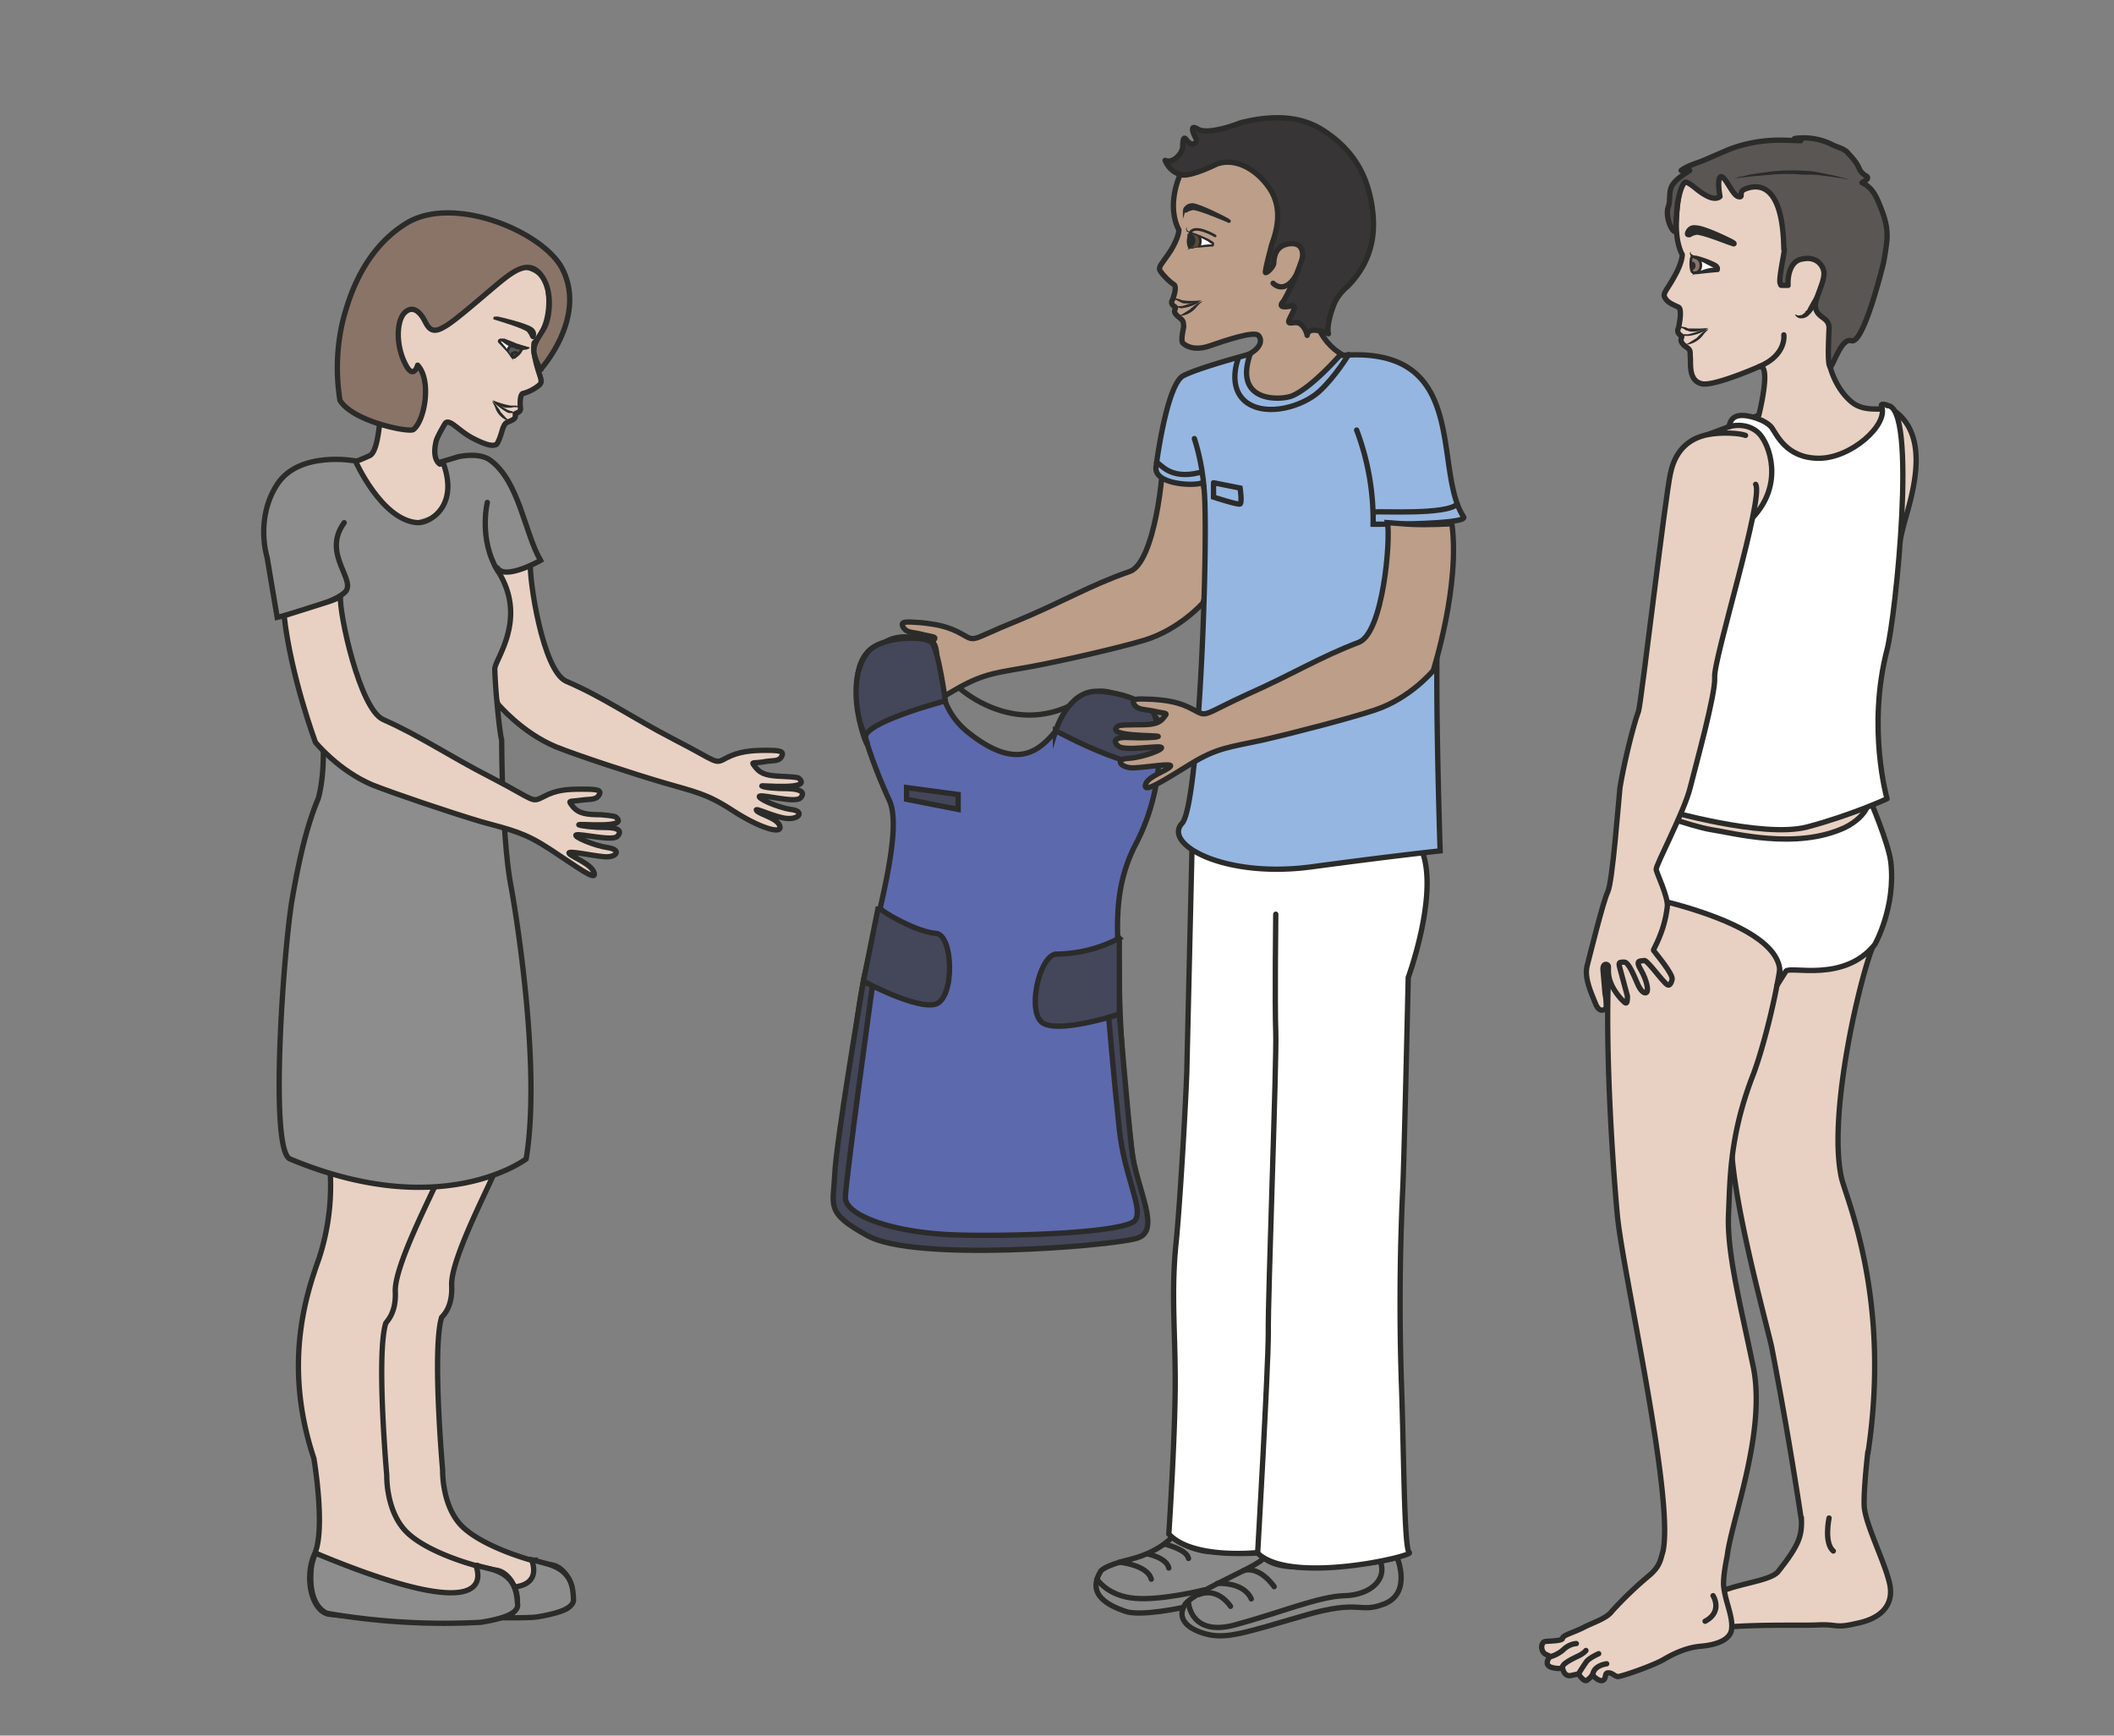 <svg xmlns="http://www.w3.org/2000/svg" viewBox="0 0 496.7 407.8"><rect x="0" y="0" width="496.7" height="407.8" fill="#808080" stroke="none"/><defs><clipPath id="a"><path d="M0 326.2h397.3V0H0v326.2z"/></clipPath><clipPath id="b"><path d="M0 326.2h397.3V0H0v326.2z"/></clipPath><clipPath id="c"><path d="M0 326.2h397.3V0H0v326.2z"/></clipPath></defs><g clip-path="url(#a)" transform="matrix(1.25 0 0 -1.25 0 407.8)"><path d="M237.4 261.7c-.8-.8-3.8-2.7-4.7-4-.8-1.3-4.3-8.7-4.9-12.9-.6-4.2-.7-9-.1-9.1.5-.1 2.5 1 2.5 1l12.6 9.8s5.3 3.8 6.1 5.1 4.8 6.7 4.6 7.5c-3.6-.2-6 6.4-6 6.4s-.5 2-1.3 4c-.8 2.2-1.8 3.7-1.8 3.7s2 4.8 2 5.8c-.2 1-1 2.8-2.6 2.3-1.5-.6-1.2 3.8-1.8 6.1-.7 2.4-6 10.5-8 10.7-2 .2-10.5-5-11.2-5h-1s-1.7-2.6-1.2-5 1-5.2.8-6a84 84 0 00-3.4-6c-.4-.6.6-1.6 1-2 .4-.4 2-1.3 2-1.9-.1-.6-1-3-.5-3.4s0-1.1.4-1.5c.4-.4 1.4-.9 1.5-1.7 0-.8-.9-3.7.4-4.2s1.8-.8 7.6.9c5.8 1.7 5.9 1 5.9 1s1.2-.8.7-1.9l.4.3z" fill="#bc9e89"/><path d="M228 280.6s-4 2-4.3 1.8c-.2-.1-.3-2.4-.1-2.5.1-.1 4 .2 4.1.2l.3.5" fill-rule="evenodd" fill="#fff"/><path d="M225.4 281.9s.5-1.5 0-1.8c-.5-.4-1.7-.6-1.7-.6s-.2 1.1-.2 2c0 .8 0 1 .3 1l1.6-.6" fill="#5b4a38"/><path d="M222.4 24.1s-8.1-1.8-11-.7c-2.8 1-7.3 3-4.5 7.5 0 0 .4 1 5.8 2.3 5.3 1.4 7.6 4.1 7.6 4.1s2.9-2.3 6.8-2.7c4-.3 8.7-.5 9.2-.2s1.1-2.7 7.7-2.7c6.5 0 13.7.4 18.6 1.8 0 0 2.8-6.6-2.3-8.7-5-2-4.3 1-15.4-2.3-11-3.2-14.4-4.4-18.2-3.4-3.7 1-5.5 3-4 5.5 1.6 2.6 15.9 8 14.7 9" stroke="#2b2b2a" stroke-miterlimit="10" fill="#8a8989"/><path d="M210.4 32.6s5.3-.5 6-3.2M215.9 34.1s3.4-.7 3.8-2.6M218.9 36s4.2-1 4.5-2.7M226.4 27.4s-7.9-2-13-1.6c-5.2.4-7.2 3.6-7.2 3.6M223.4 25c0-.2.5-6.4 8.7-4.2s15.9 5.4 20.6 5.5c4.7.1 8 2.9 6.8 6.3M228.8 28.6s4.9.4 6.4-2.9M231.3 24.3s-2.3 3.7-6 2.2M239.5 28s-2.7 4-5.8 3" stroke="#2b2b2a" stroke-linecap="round" stroke-miterlimit="10" fill="none"/><path d="M248.4 165.3a36.2 36.2 0 00-24.2 3.9l-.1-.5-1-43c0-2.4-1.1-23.3-2-32.7-1-9.4-.2-16.5-.2-26.6 0-10.2-1.2-28.5-1.2-28.5 4.4-4.8 16.6-3.5 16.6-3.5 6.1-6.2 29.6-.6 28.6 0s-1 19-1.5 32.4a460 460 0 00.3 36.6c.3 7.4 1 39.1 1 39.1s5.5 15 2.8 23.2c-2 6.1-2.8 5.8-2.8 5.8l-16.2-6.2z" fill="#fff"/><path d="M248.4 165.3a36.2 36.2 0 00-24.2 3.9l-.1-.5-1-43c0-2.4-1.1-23.3-2-32.7-1-9.4-.2-16.5-.2-26.6 0-10.2-1.2-28.5-1.2-28.5 4.4-4.8 16.6-3.5 16.6-3.5 6.1-6.2 29.6-.6 28.6 0s-1 19-1.5 32.4a460 460 0 00.3 36.6c.3 7.4 1 39.1 1 39.1s5.5 15 2.8 23.2c-2 6.1-2.8 5.8-2.8 5.8l-16.2-6.2z" stroke="#2b2b2a" stroke-miterlimit="10" fill="none"/><path d="M239.8 154.4s-.2-17 0-22.2c.2-5.3-1.5-49.7-1.4-56.4 0-6.7-2-41.4-2-41.4" stroke="#2b2b2a" stroke-linecap="round" stroke-miterlimit="10" fill="none"/><path d="M234 259.3c3.5 1.5 3.1 3.3 2.6 3.8-.6 1.1-6.4-.9-9.3-1.9-3-1-4.5.1-5 .6-.4.5.2 3 .2 3-.1 1.1 0 1.1-1 1.9-1.5 1.2-.1 1.5-.7 1.9-1 .6-.4 1.3-.4 1.3s1 2.5.2 2.9c-.7.4-2 1.7-2.5 2.5s.3 1.3 2 3.9c1.5 2.5 1.5 3.8 1.5 3.8-2.4 4.6.1 10.1.1 10.1" stroke="#2b2b2a" stroke-miterlimit="10" fill="none"/><path d="M243 272.5s.3 0 .5.2l.2.1.1.2.1.4.1.3.8 1.4.5.5v-.7l-.3-1.5-.2-.4c0-.2-.2-.3-.3-.4a2 2 0 00-.4-.4c-.1 0-.3-.1-.4 0a.8.8 0 00-.8.3" fill="#2b2b2a"/><path d="M222.6 286.8s.3 1 1.6 1c1.5-.2 6-2.5 6.5-2.8.6-.4.4-.3.3-.4 0 0-5.8 2.5-6.8 2.4-1-.2-1-.4-1.3-.5-.4 0-.3.2-.3.3" fill-rule="evenodd" fill="#2b2b2a"/><path d="M222.6 286.8s.3 1 1.6 1c1.5-.2 6-2.5 6.5-2.8.6-.4.4-.3.3-.4 0 0-5.8 2.5-6.8 2.4-1-.2-1-.4-1.3-.5-.4 0-.3.2-.3.3z" stroke="#2b2b2a" stroke-miterlimit="10" stroke-width=".5" fill="none"/><path d="M223.1 283.6c-.1-.3 0-.6.1-.7.2-.2.5-.2.8-.3a32 32 0 003.2-1.3l.8-.5.2-.2v-.4c0-.1-.1-.3-.3-.3h-.3l-2.3-.2c-.4 0-.7 0-1.1-.2h-.6l-.5-.3c.2.3.7.4 1 .5l1.2.3c.8.2 1.5.3 2.3.3h.2v.1h-.1l-.7.5a34.2 34.2 0 01-3 1.4l-.9.4c-.2.3-.2.7 0 .9" fill="#2b2b2a"/><path d="M223.8 282.5s-1-1.5-.1-3M225.4 281.9s.5-.9 0-2" stroke="#2b2b2a" stroke-miterlimit="10" stroke-width=".5" fill="none"/><path d="M223.8 281.8s.3 0 .4-.7c0-.7-.4-1-.5-.8v1.5z" stroke="#2b2b2a" stroke-miterlimit="10" fill="none"/><path d="M220.5 269.8l.1.2c.2.1.4.2.7.1l.4-.1.5-.2.9-.1a16.3 16.3 0 012.8.1l-.9-.3a6 6 0 00-2-.3c-.3 0-.7 0-1 .2l-.4.2-.4.2c-.2.1-.4.2-.5.1l-.2-.1M226 269.6l-.2-.2a6.8 6.8 0 01-1-1 4.4 4.4 0 00-2.6-1.5H221.3h.2l.6.2 1.6 1 .3.3c.2 0 .2.2.4.3l.7.5.6.3.2.1" fill="#2b2b2a"/><path d="M220.9 268.5l.2.2h1l.4.1.9.3 1.7.5c.4 0 .7.2.7.2l-.6-.5a8.1 8.1 0 00-3.1-1h-.3v.1h-.2c-.2.1-.3.2-.5.1h-.2" fill="#2b2b2a"/><path d="M253.6 259s-6.7 1.8-7.4 12.2" stroke="#2b2b2a" stroke-miterlimit="10" fill="none"/><path d="M245.7 263.2c.2 2 4 .3 4 .3-.3 1 .2 3.4 1 5.4.7 2 2.6 3.5 2.6 3.5 5.9 6 5 12.5 4.5 15.7-.7 3.7-2.3 9.5-9.5 13.9-4.8 2.9-10.5 2.3-15 1.2 0 0-6.2-2.5-8.2-1.2-2 1.2-.2-2-.2-2s0-1-1-.8c0 0-.5.2-1 .9-.5.6-.6-.6-.6-1.5 0-1-1.7-3.2-3.3-2.5 0 0 .7-2.1 3-2.7 1.7-.5 6.7 2 6.7 2 3.7 1.3 7.5-1.2 9.6-4.1 3.8-5 .6-10.8.6-11.6 0 0-1.3-4.8-1-4.7.4 0 1.3 1 1.5 1.6.1.6-.1 3.3 2.8 3.8 2.9.4 2.8-2 2.5-3a46 46 0 00-3.4-7.7c-1-1.1-.3-1.3 1.3-1 1.5.5.2-1.4-.3-2.6-.4-1.2 1.2 0 2.2-.8 1-.8 1.2-2.1 1.2-2.1" fill="#373536"/><path stroke-linejoin="round" d="M245.7 263.2c.2 2 4 .3 4 .3-.3 1 .2 3.4 1 5.4.7 2 2.6 3.5 2.6 3.5 5.9 6 5 12.5 4.5 15.7-.7 3.7-2.3 9.5-9.5 13.9-4.8 2.9-10.5 2.3-15 1.2 0 0-6.2-2.5-8.2-1.2-2 1.2-.2-2-.2-2s0-1-1-.8c0 0-.5.2-1 .9-.5.6-.6-.6-.6-1.5 0-1-1.7-3.2-3.3-2.5 0 0 .7-2.1 3-2.7 1.7-.5 6.7 2 6.7 2 3.7 1.3 7.5-1.2 9.6-4.1 3.8-5 .6-10.8.6-11.6 0 0-1.3-4.8-1-4.7.4 0 1.3 1 1.5 1.6.1.6-.1 3.3 2.8 3.8 2.9.4 2.8-2 2.5-3a46 46 0 00-3.4-7.7c-1-1.1-.3-1.3 1.3-1 1.5.5.2-1.4-.3-2.6-.4-1.2 1.2 0 2.2-.8 1-.8 1.2-2.1 1.2-2.1z" stroke="#2b2b2a" stroke-miterlimit="10" fill="none"/><path d="M230.5 240.5c1.3-11.7-4.4-27.6-4.4-27.6s-4.4-5-11-7c-4.6-1.4-15.5-3.9-21.5-5-6.1-1.1-8.5-1.2-13.5-4-5-2.9-9.1-5.4-8.7-3.8s4.2 2.6 4.7 3.4c.6.7-4.4 0-6.9 0s-3.6 1.7-.8 1.8 7 1.5 6.2 1.9c-.8.3-7-.6-8.1.4-1.2 1.1-.4 1.8 2.2 1.6s5-.2 5.3 0c.4.2-10.4.2-7.3 2.3h3c2.7-.1 4.3-.1 5.4 1s.8.9-1.4 1.4c-2.2.6-3.2.3-3.9 1.4-.7 1.2.4 1.1 3.3.9 2.9-.3 5.2-.7 7.8-2.2 2.6-1.5 1.5-1 10.2 2.5 8.7 3.6 13.7 6.7 21.2 9.3 4.7 1.5 6.6 19 6.2 22.3l4-.5c4-.3 8 0 8 0" fill="#bc9e89"/><path d="M230.5 240.5c1.3-11.7-4.4-27.6-4.4-27.6s-4.4-5-11-7c-4.6-1.4-15.5-3.9-21.5-5-6.1-1.1-8.5-1.2-13.5-4-5-2.9-9.1-5.4-8.7-3.8s4.2 2.6 4.7 3.4c.6.7-4.4 0-6.9 0s-3.6 1.7-.8 1.8 7 1.5 6.2 1.9c-.8.3-7-.6-8.1.4-1.2 1.1-.4 1.8 2.2 1.6s5-.2 5.3 0c.4.2-10.4.2-7.3 2.3h3c2.7-.1 4.3-.1 5.4 1s.8.9-1.4 1.4c-2.2.6-3.2.3-3.9 1.4-.7 1.2.4 1.1 3.3.9 2.9-.3 5.2-.7 7.8-2.2 2.6-1.5 1.5-1 10.2 2.5 8.7 3.6 13.7 6.7 21.2 9.3 4.7 1.5 6.6 19 6.2 22.3l4-.5c4-.3 8 0 8 0z" stroke="#2b2b2a" stroke-miterlimit="10" fill="none"/><path d="M255 245.4a48 48 0 003.1-17.7s18-.1 17 1.4c-5.9 9 1.5 32.5-23.3 30.3 0 0-5.3-6.1-9-7.6-2.1-.8-11-1.3-7.8 7.9 0 0-9.8-2.6-12.6-4.1-2.8-1.5-4.7-13.9-5.1-17.1-.5-3.3 7.1-3.7 8.7-3 1.5.8-.2-60-3.8-64-3.7-3.9 7.9-10.4 24.3-8.2s24.2 3 24.2 3-1.4 41.5 0 47.8" stroke="#2b2b2a" stroke-linecap="round" stroke-miterlimit="10" fill="#95b6e0"/><path d="M217.7 189.7s2.5 1.3-8 6c-10.8 4.8-10.3-21.3-28-6.9-7.5 6.3-4.3 16-6.6 16.8-6.7 2.3-9.1-.4-9.1-.4s-11.9-.6 1.2-29.5c2.5-5.5-2.3-21.8-4.6-32.4-2.3-10.2-4.7-37.9-5-43s12.8-9.8 39-8.1c26 1.6 17 6.7 16.8 12.3-.1 2.1-2.8 19-3 37.3-.1 8-1.7 16.4 3 25.6a39.2 39.2 0 014.3 22.3" fill="#5d69ad"/><path d="M217.7 189.7s2.5 1.3-8 6c-10.8 4.8-10.3-21.3-28-6.9-7.5 6.3-4.3 16-6.6 16.8-6.7 2.3-9.1-.4-9.1-.4s-11.9-.6 1.2-29.5c2.5-5.5-2.3-21.8-4.6-32.4-2.3-10.2-4.7-37.9-5-43s12.8-9.8 39-8.1c26 1.6 17 6.7 16.8 12.3-.1 2.1-2.8 19-3 37.3-.1 8-1.7 16.4 3 25.6a39.2 39.2 0 014.3 22.3zM180 197.2s11.5-11 24.7-1.5" stroke="#2b2b2a" stroke-miterlimit="10" fill="none"/><path d="M165.1 155.8c.7-1.1 7.5-4.8 10.8-5s3.6-12.1 0-13.3c-3.6-1.1-13.6 4.3-13.6 4.3l2.8 14z" fill="#444659"/><path d="M165.1 155.8c.7-1.1 7.5-4.8 10.8-5s3.6-12.1 0-13.3c-3.6-1.1-13.6 4.3-13.6 4.3l2.8 14z" stroke="#2b2b2a" stroke-miterlimit="10" fill="none"/><path d="M210.4 149.9a26 26 0 00-11.6-3c-3.3.4-6-11.1-2.7-13s14.3 1.7 14.3 1.7v14.3z" fill="#444659"/><path d="M210.4 149.9a26 26 0 00-11.6-3c-3.3.4-6-11.1-2.7-13s14.3 1.7 14.3 1.7v14.3z" stroke="#2b2b2a" stroke-miterlimit="10" fill="none"/><path d="M162.7 187.4c-1 2.9 15 7.1 15 7.1s-1.3 9.7-2.6 11-9.8 1.2-12.1-2c-5.4-7.1 1.6-21.4-.3-16" fill="#444659"/><path d="M162.7 187.4c-1 2.9 15 7.1 15 7.1s-1.3 9.7-2.6 11-9.8 1.2-12.1-2c-5.4-7.1 1.6-21.4-.3-16z" stroke="#2b2b2a" stroke-miterlimit="10" fill="none"/><path d="M198.4 188.8s2.3 7.6 7.8 7.5c3.5 0 10.3-1.8 11-5s1.4-1.7.7-7.1c-.7-5.5-19.5 4.7-19.5 4.7" fill="#444659"/><path d="M198.4 188.8s2.3 7.6 7.8 7.5c3.5 0 10.3-1.8 11-5s1.4-1.7.7-7.1c-.7-5.5-19.5 4.7-19.5 4.7z" stroke="#2b2b2a" stroke-miterlimit="10" fill="none"/><path d="M170.4 178.2V176l9.7-1.9v2.8l-9.7 1.3z" fill="#444659"/><path d="M170.4 178.2V176l9.7-1.9v2.8l-9.7 1.3z" stroke="#2b2b2a" stroke-miterlimit="10" fill="none"/><path d="M164 141s-5-36.3-5.1-39.8 9.3-6.8 21.2-7.1 31.7.5 33.3 2.8c1.5 2.3-2 8-3 17-1 9.2-2 21.1-2 21.1l2 .6s1.5-18.1 2.3-25.2c.8-7.7 6-15.8.7-17C208 92 171.9 89 163 94c-7.8 4.3-6.4 5.5-6.1 11.4.2 6 5.4 36.4 5.4 36.4l1.7-.9z" fill="#444659"/><path d="M164 141s-5-36.3-5.1-39.8 9.3-6.8 21.2-7.1 31.7.5 33.3 2.8c1.5 2.3-2 8-3 17-1 9.2-2 21.1-2 21.1l2 .6s1.5-18.1 2.3-25.2c.8-7.7 6-15.8.7-17C208 92 171.9 89 163 94c-7.8 4.3-6.4 5.5-6.1 11.4.2 6 5.4 36.4 5.4 36.4l1.7-.9z" stroke="#2b2b2a" stroke-miterlimit="10" fill="none"/><path d="M272.9 227.8c1.6-11.6-3.5-27.6-3.5-27.6s-4.3-5.2-10.9-7.4c-4.4-1.5-15.2-4.3-21.3-5.7-6-1.3-8.4-1.4-13.3-4.4-4.9-3-9-5.7-8.6-4 .3 1.6 4.2 2.7 4.7 3.5.5.7-4.4-.2-7-.3-2.4 0-3.6 1.7-.8 1.8 2.8.2 6.9 1.8 6 2.1s-6.8-.8-8 .2c-1.2 1-.5 1.8 2.2 1.6 2.6-.1 4.9 0 5.3.2.3.3-10.4-.1-7.5 2 0 0 .3.2 3 .2 2.8 0 4.4 0 5.4 1.2s.8.8-1.4 1.3-3.2.2-4 1.3c-.7 1.2.4 1.1 3.3 1 2.9-.2 5.2-.5 7.9-2 2.6-1.4 1.5-1 10 2.9 8.6 3.8 13.6 7 21 9.8 4.6 1.8 6 19.3 5.4 22.5l4-.3c4-.2 8.1.1 8.1.1" fill="#bc9e89"/><path d="M272.9 227.8c1.6-11.6-3.5-27.6-3.5-27.6s-4.3-5.2-10.9-7.4c-4.4-1.5-15.2-4.3-21.3-5.7-6-1.3-8.4-1.4-13.3-4.4-4.9-3-9-5.7-8.6-4 .3 1.6 4.2 2.7 4.7 3.5.5.7-4.4-.2-7-.3-2.4 0-3.6 1.7-.8 1.8 2.8.2 6.9 1.8 6 2.1s-6.8-.8-8 .2c-1.2 1-.5 1.8 2.2 1.6 2.6-.1 4.9 0 5.3.2.3.3-10.4-.1-7.5 2 0 0 .3.2 3 .2 2.8 0 4.4 0 5.4 1.2s.8.8-1.4 1.3-3.2.2-4 1.3c-.7 1.2.4 1.1 3.3 1 2.9-.2 5.2-.5 7.9-2 2.6-1.4 1.5-1 10 2.9 8.6 3.8 13.6 7 21 9.8 4.6 1.8 6 19.3 5.4 22.5l4-.3c4-.2 8.1.1 8.1.1z" stroke="#2b2b2a" stroke-miterlimit="10" fill="none"/><path d="M239.3 273s2-2.2 4.2 1.3" stroke="#2b2b2a" stroke-linecap="round" stroke-miterlimit="10" fill="none"/><path d="M228.4 281.9s-3.8 2.3-4.7.6" stroke="#2b2b2a" stroke-linecap="round" stroke-miterlimit="10" stroke-width=".5" fill="none"/><path d="M232.8 259s-2.3-5.5 1.5-8.4c3.9-2.8 10.6-.7 13.6 2s5.6 7 5.6 7M258.6 230c.5.2 13.4-.6 15.3 1.5M217.4 239.3c.7-.1 2.4-3.3 8-1.9M224.5 243.8s1.5-4.4 1.8-9.3" stroke="#2b2b2a" stroke-linecap="round" stroke-miterlimit="10" fill="none"/><path d="M228.1 235.2v-2.4s4.6-1.5 5-1.3c.4.3 0 3 0 3l-5 1" stroke="#2b2b2a" stroke-linecap="round" stroke-miterlimit="10" fill="#95b6e0"/></g><g clip-path="url(#b)" transform="matrix(1.25 0 0 -1.25 0 407.8)"><path stroke-linejoin="round" d="M73.2 107.8s16-2.5 19.9-1.2c.8.2-8.5-16.6-8.2-22 .2-4.2-1.7-5.7-1.9-6-1.8-6 .2-28.7.2-28.7S83 43 87 39.2c4-3.8 13.2-6.6 16.7-7.1 3.6-.6 5.3-7 2.7-8.3-2.6-1.3-11.9-1.5-11.9-1.5s-18.6 1.1-22 1.5c-3.3.3-5 6.8-2.8 11.5 2.1 4.8-.1 17.8-.1 17.8-6 18-1.3 31.5.9 37.7a44 44 0 012 17.1" stroke="#2b2b2a" stroke-linecap="round" stroke-miterlimit="10" fill="#e8d1c3"/><path d="M100 33c-.3 0 6.5-13-30.2 2.3 0 0-.7-1.6-.8-2.9-.1-1.3-.6-6.6 2.9-8.4 3.5-1.8 26.6-2.1 29-1.7 2.3.4 7 1.2 6.9 3.3s-.2 5.4-5 6.7c-4.7 1.3-2.8.7-2.8.7" fill="#8d8d8d"/><path d="M100 33c-.3 0 6.5-13-30.2 2.3 0 0-.7-1.6-.8-2.9-.1-1.3-.6-6.6 2.9-8.4 3.5-1.8 26.6-2.1 29-1.7 2.3.4 7 1.2 6.9 3.3s-.2 5.4-5 6.7c-4.7 1.3-2.8.7-2.8.7z" stroke="#2b2b2a" stroke-miterlimit="10" fill="none"/><path stroke-linejoin="round" d="M62.7 106.8s16-2.5 19.9-1.3c.8.3-8.5-16.5-8.3-22 .2-4.1-1.6-5.6-1.8-6-1.8-6 .2-28.6.2-28.6s-.2-6.8 3.8-10.7c4-3.9 13.3-6.6 16.8-7.1 3.6-.6 5.3-7 2.7-8.3A49 49 0 0084 21.3s-18.6 1-22 1.5c-3.3.3-5 6.8-2.8 11.5 2 4.8-.2 17.8-.2 17.8-6 18-1.2 31.5 1 37.7a44 44 0 012 17.1" stroke="#2b2b2a" stroke-linecap="round" stroke-miterlimit="10" fill="#e8d1c3"/><path d="M89.5 32c-.3 0 6.5-13-30.2 2.3 0 0-.7-1.6-.8-2.9-.1-1.3-.6-6.6 2.9-8.4a130 130 0 0129-1.7c2.3.4 7 1.2 6.9 3.3-.2 2-.2 5.4-5 6.7l-2.8.7" fill="#8d8d8d"/><path d="M89.5 32c-.3 0 6.5-13-30.2 2.3 0 0-.7-1.6-.8-2.9-.1-1.3-.6-6.6 2.9-8.4a130 130 0 0129-1.7c2.3.4 7 1.2 6.9 3.3-.2 2-.2 5.4-5 6.7l-2.8.7z" stroke="#2b2b2a" stroke-miterlimit="10" fill="none"/><path d="M85 239.6c5.2-1.9-2.3-14.9-6.5-15.7s-16.6 13.7-16.6 13.7 4.8 1.7 7.6 3c3.2 1.6 2 24.3 2 24.3s7.3 10.5 6.4 9.9c-.8-.6 17.1 2.2 21.2 1.2 4.1-1 4-5 4-5s.8-5.7-2.7-9.2c0 0-.3-1.1.4-3.9.7-2.7 1.3-3.3.6-4a8 8 0 00-3-1.6c-.8 0-.6-2.6-.6-2.6s.3-.8-.7-1.1c-.7-.2.5-.8-1.2-1.5-1-.4-1-.5-1.4-1.4 0 0-.7-2.6-1.2-3-.6-.3-1.5-.3-4.1 1-2.9 1.4-4.6 3.9-5.5 3 0 0-1.4-2.3-1.7-3.3-.9-3.6.7-4.4.7-4.4l2.2.6z" fill="#e8d1c3"/><path stroke-linejoin="round" d="M85 239.6c5.2-1.9-2.3-14.9-6.5-15.7s-16.6 13.7-16.6 13.7 4.8 1.7 7.6 3c3.2 1.6 2 24.3 2 24.3s7.3 10.5 6.4 9.9c-.8-.6 17.1 2.2 21.2 1.2 4.1-1 4-5 4-5s.8-5.7-2.7-9.2c0 0-.3-1.1.4-3.9.7-2.7 1.3-3.3.6-4a8 8 0 00-3-1.6c-.8 0-.6-2.6-.6-2.6s.3-.8-.7-1.1c-.7-.2.5-.8-1.2-1.5-1-.4-1-.5-1.4-1.4 0 0-.7-2.6-1.2-3-.6-.3-1.5-.3-4.1 1-2.9 1.4-4.6 3.9-5.5 3 0 0-1.4-2.3-1.7-3.3-.9-3.6.7-4.4.7-4.4l2.2.6z" stroke="#2b2b2a" stroke-linecap="round" stroke-miterlimit="10" fill="none"/><path d="M94.2 262.4s4-1.5 4.1-1.7c0-.3-1.6-1.8-1.8-1.8l-2.5 3 .2.5" fill-rule="evenodd" fill="#fff"/><path d="M96.8 261.6s-1.4-.8-1.3-1.3c.2-.5 1-1.5 1-1.5l1.3 1.3c.6.6.7.9.5 1l-1.5.5" fill="#595654"/><path d="M100.4 262.9s.5.9-.5 1.6c-1.2.8-5.8 1.9-6.4 2-.7 0-.5 0-.5-.1 0 0 5.8-1.7 6.3-2.4.6-.8.5-1 .7-1.2.2-.2.3 0 .4 0" fill-rule="evenodd" fill="#2b2b2a"/><path d="M100.4 262.9s.5.9-.5 1.6c-1.2.8-5.8 1.9-6.4 2-.7 0-.5 0-.5-.1 0 0 5.8-1.7 6.3-2.4.6-.8.5-1 .7-1.2.2-.2.3 0 .4 0z" stroke="#2b2b2a" stroke-miterlimit="10" stroke-width=".5" fill="none"/><path d="M98.5 261l-2.6.7a23 23 0 01-1.8.4l1.4-1.7.6-1c.2-.3.4-.7.3-1 0 .2 0 .3-.2.5l-.3.4-.6.8-1.5 1.6s-.3.2-.2.5c0 .2.1.2.2.3l.2.1h.8l1.3-.5 2.4-1.1" fill="#2b2b2a"/><path d="M98.2 261s-.3-1.6-2-2M96.7 261.7s-1-.3-1.3-1.4" stroke="#2b2b2a" stroke-miterlimit="10" stroke-width=".5" fill="none"/><path d="M97 259.7s0 .1-.4 0-.2-.4 0-.4l.4.4z" stroke="#2b2b2a" stroke-miterlimit="10" fill="none"/><path d="M97.5 249.6l-.2.1h-.8l-.5-.1h-1a5.4 5.4 0 00-2.4 1.4l.8-.3a15.7 15.7 0 012.6-.7h.8c.3 0 .5 0 .6-.2v-.2M92.5 250.8l.2-.1.4-.4.5-.7.3-.4.2-.4 1.1-1.2.5-.4h0l-.6.1a4 4 0 00-1.9 2 6.5 6.5 0 01-.6 1.3l-.1.2" fill="#2b2b2a"/><path d="M96.7 248.5l-.2.1h-.7-.2l-.4.2-.8.5-1.3 1-.5.7.7-.4 1.4-1 .7-.4.3-.1.2-.1h.1c.3 0 .5-.2.6-.3l.1-.2" fill="#2b2b2a"/><path d="M94 262.4s4.5-2.2 5.6-1.5" fill-rule="evenodd" fill="#2b2b2a"/><path d="M94 262.4l1-.2a15 15 0 002-.5l1-.3a593.4 593.4 0 001.6-.5l-.2-.2a2 2 0 00-.7-.2c-.6-.1-1.4 0-2 .3-.8.2-1.5.6-2 1l-.7.5" fill="#2b2b2a"/><path d="M101.7 256.9s8.8 9.8 3.9 19c-3.7 6.8-20.1 13.7-29 8.5-8.7-5.2-11.2-15-12.1-18.2a38.4 38.4 0 01-.6-15.2c2.4-4 13-6.1 13.8-5.5 2.1 1.6 3.5 9.2.8 12.1 0 0-.8-3-2.4.4-1.7 3.4-1.6 8 0 9.5s3-.1 3.8-1.7 1.6-2.2 3.6-1c2 1 9 7.3 11.2 9s5 3.6 7.1.6c2.2-3 1.5-8 .5-9.8-1-1.8-2.2-3-1.9-4.8.4-1.9 1.3-3 1.3-3" fill="#8a7468"/><path stroke-linejoin="round" d="M101.7 256.9s8.8 9.8 3.9 19c-3.7 6.8-20.1 13.7-29 8.5-8.7-5.2-11.2-15-12.1-18.2a38.4 38.4 0 01-.6-15.2c2.4-4 13-6.1 13.8-5.5 2.1 1.6 3.5 9.2.8 12.1 0 0-.8-3-2.4.4-1.7 3.4-1.6 8 0 9.5s3-.1 3.8-1.7 1.6-2.2 3.6-1c2 1 9 7.3 11.2 9s5 3.6 7.1.6c2.2-3 1.5-8 .5-9.8-1-1.8-2.2-3-1.9-4.8.4-1.9 1.3-3 1.3-3z" stroke="#2b2b2a" stroke-miterlimit="10" fill="none"/><path d="M88.4 221.2c-.7-11.3 5.2-27.3 5.2-27.3s4.4-5.3 10.8-8c4.2-1.7 14.6-5.1 20.4-6.8 5.8-1.7 8-2 12.9-5.2s9.3-4.6 8.9-3-3.8 2.2-4.4 3c-.5.7 3.4-1.3 5.7-1.5 2.4-.2 3.4 1.4.7 1.7-2.6.4-6.5 2.2-5.8 2.5s6.5-1.3 7.6-.4c1 1 .3 1.7-2.2 1.8-2.5 0-4.6.2-5 .5-.3.2 9.8-.9 6.9 1.5 0 0-.3.2-2.9.3-2.6.1-4 .3-5.1 1.6-1 1.3-.8.8 1.2 1.1 2 .4 3 0 3.6 1 .6 1.1-.4 1.2-3 1.2s-5-.2-7.3-1.4c-2.4-1.3-1.4-.9-9.8 3.4-8.3 4.3-13.2 7.9-20.4 11-4.4 2-7 19.3-6.7 22.4h-3.6c-3.9 0-7.7.6-7.7.6" fill="#e8d1c3"/><path d="M88.4 221.2c-.7-11.3 5.2-27.3 5.2-27.3s4.4-5.3 10.8-8c4.2-1.7 14.6-5.1 20.4-6.8 5.8-1.7 8-2 12.9-5.2s9.3-4.6 8.9-3-3.8 2.2-4.4 3c-.5.7 3.4-1.3 5.7-1.5 2.4-.2 3.4 1.4.7 1.7-2.6.4-6.5 2.2-5.8 2.5s6.5-1.3 7.6-.4c1 1 .3 1.7-2.2 1.8-2.5 0-4.6.2-5 .5-.3.2 9.8-.9 6.9 1.5 0 0-.3.2-2.9.3-2.6.1-4 .3-5.1 1.6-1 1.3-.8.8 1.2 1.1 2 .4 3 0 3.6 1 .6 1.1-.4 1.2-3 1.2s-5-.2-7.3-1.4c-2.4-1.3-1.4-.9-9.8 3.4-8.3 4.3-13.2 7.9-20.4 11-4.4 2-7 19.3-6.7 22.4h-3.6c-3.9 0-7.7.6-7.7.6z" stroke="#2b2b2a" stroke-miterlimit="10" fill="none"/><path d="M91.8 232.7s-2.4-7 1.8-13.8c5.7-9-.6-16.6-.6-18.4.1-4.2 1-12.7 1.3-13.3 0 0 0-18.7 1.8-27.8 1.4-7.9 5.5-34.8 2.8-51 0 0-15.7-12-44.4 0-4 1.8-1.1 40.7.5 49.3 1.5 8.6 3 14.1 4.8 18.4 0 0 2.5 7.5-.5 21.5l-3 14.1s-3.8 17-1.6 17.8a77 77 0 0018.3-2.8" stroke="#2b2b2a" stroke-miterlimit="10" fill="#8d8d8d"/><path d="M93.5 219.5c1.4-2.4 8.1 1.4 8.1 1.4-3 5.2-4 14.8-9.4 18.8-2.1 1.6-6 .7-6 .7l-3-.9c3.3-8.5-2.6-11.7-4.8-11.5-6.7.5-11.6 11.6-11.6 11.6s-10.5 2-14.7-4.4c-4.2-6.5-1.9-13.7-1.9-13.7l1.9-11.3s10 2.3 12.6 4.6c2.7 2.2-4.4 7.2 0 13.2" stroke="#2b2b2a" stroke-linecap="round" stroke-miterlimit="10" fill="#8d8d8d"/><path d="M91.6 231.8s-1.7-7 2-12.9" stroke="#2b2b2a" stroke-linecap="round" stroke-miterlimit="10" fill="none"/><path d="M53.4 210.5c1.3-11.5 5.9-23.8 5.9-23.8s4.3-5.3 10.7-8c4.3-1.7 14.7-5.2 20.4-6.9 5.8-1.6 8.1-2 13-5.2s8.7-6.1 8.3-4.5c-.4 1.7-4.1 3-4.7 3.7s4.2-.4 6.6-.6c2.3-.2 3.3 1.3.7 1.7-2.7.4-6.6 2.1-6 2.4.8.3 6.7-1.2 7.7-.3 1 1 .3 1.7-2.2 1.7-2.4 0-4.6.3-5 .5-.3.3 9.8-.8 6.9 1.5 0 0-.2.2-2.8.4-2.6 0-4.1.2-5.2 1.5-1 1.3-.8.9 1.3 1.2 2 .3 3 0 3.6 1 .6 1-.5 1.1-3.2 1.1s-4.8-.1-7.2-1.4c-2.4-1.2-1.4-.8-9.7 3.5-8.4 4.3-13.3 7.8-20.5 11-4.4 2-8.3 20.1-8 23.2 0 0-.3-.5-3-1.3l-7.6-2.4" fill="#e8d1c3"/><path stroke-linejoin="round" d="M53.4 210.5c1.3-11.5 5.9-23.8 5.9-23.8s4.3-5.3 10.7-8c4.3-1.7 14.7-5.2 20.4-6.9 5.8-1.6 8.1-2 13-5.2s8.7-6.1 8.3-4.5c-.4 1.7-4.1 3-4.7 3.7s4.2-.4 6.6-.6c2.3-.2 3.3 1.3.7 1.7-2.7.4-6.6 2.1-6 2.4.8.3 6.7-1.2 7.7-.3 1 1 .3 1.7-2.2 1.7-2.4 0-4.6.3-5 .5-.3.3 9.8-.8 6.9 1.5 0 0-.2.2-2.8.4-2.6 0-4.1.2-5.2 1.5-1 1.3-.8.9 1.3 1.2 2 .3 3 0 3.6 1 .6 1-.5 1.1-3.2 1.1s-4.8-.1-7.2-1.4c-2.4-1.2-1.4-.8-9.7 3.5-8.4 4.3-13.3 7.8-20.5 11-4.4 2-8.3 20.1-8 23.2 0 0-.3-.5-3-1.3l-7.6-2.4z" stroke="#2b2b2a" stroke-miterlimit="10" fill="none"/></g><g clip-path="url(#c)" transform="matrix(1.25 0 0 -1.25 0 407.8)"><path stroke-linejoin="round" d="M356.6 248.5c-2 1.8-5.7-.3-8.7 2.3s-3.9 6.5-3.9 6.5a50 50 0 013.7 16.8c.4 6.3-2 20.3-14.3 21.3-12.2 1-17.2-3-17.2-3s-2.5-9.3 0-14c0 0 .1-1.3-1.4-4-1.5-2.8-2.4-3.3-1.8-4.2.5-.9 1.7-1.3 2.5-1.7.8-.4 0-3.9 0-3.9s-.5-.8.4-1.4c.7-.4-.7-.7.8-2 1-.7 1-.7 1-1.9.2-1.1-.5-4.6 2.2-5.2 2.3-.5 10.7 3.2 10.7 3.2 2.5.8 0-9.1 0-9.1s-7.7-3-12-4.5c-4.2-1.5.2-18.9.2-18.9" stroke="#2b2b2a" stroke-linecap="round" stroke-miterlimit="10" fill="#e8d1c3"/><path d="M335.4 279.4c0-.8-1.1-5.6-.8-6.4.2-.4 0-.4.5-.4h1c-.1 1.8.4 4.4 2.4 4.9 1 .2 1.8.3 2.8-.2a3 3 0 001.5-2c.4-2-2-5.4-1.5-7.1.5-1.8 2.4-1.6 2.5-3.5 0-1-.4-7 .2-7.4.5-.2 2 5.5 4 4.9 2.3-.8 6 14.5 6 14.5.2.9.8 4.4.7 5.4 0 1.9-.6 3.7-1.3 5.4-.8 2-1.5 3.5-3.4 4.4.2.2 1 .5 1 .8.2.4-.4.5-.7.8-.7.5-.8 1.1-1.2 1.8-.5.8-1 1.4-1.6 2-.7 1-2 1.2-3 1.7a12 12 0 01-7.2 1.2c.2-.2.9-.3 1.2-.4l-3.8.1c-3.5 0-7-.6-10.3-2L320 296c-1.3-.5-3-1-4-1.8h1.6c-1-.7-2.2-1.4-3-2.4-1.1-1.3-.5-2.8-1-4.4-.7-1.8.7-5 1.4-4.7 0 0-.1.8.3 5.3 0 0 .7 4 1.6 4 .9-.2 2.4-1.8 3.6-2.4 2-1.2 2.8-.3 2.8-.3s-.6 3.3.1 3.7c.8.4 2.2-3.4 3.3-3.7 1.2-.3-.1.8 1.3 1.4.9.3 7.1 3.1 7.3-11.3" fill="#595654"/><path stroke-linejoin="round" d="M335.4 279.4c0-.8-1.1-5.6-.8-6.4.2-.4 0-.4.5-.4h1c-.1 1.8.4 4.4 2.4 4.9 1 .2 1.8.3 2.8-.2a3 3 0 001.5-2c.4-2-2-5.4-1.5-7.1.5-1.8 2.4-1.6 2.5-3.5 0-1-.4-7 .2-7.4.5-.2 2 5.5 4 4.9 2.3-.8 6 14.5 6 14.5.2.9.8 4.4.7 5.4 0 1.9-.6 3.7-1.3 5.4-.8 2-1.5 3.5-3.4 4.4.2.2 1 .5 1 .8.2.4-.4.5-.7.8-.7.5-.8 1.1-1.2 1.8-.5.8-1 1.4-1.6 2-.7 1-2 1.2-3 1.7a12 12 0 01-7.2 1.2c.2-.2.9-.3 1.2-.4l-3.8.1c-3.5 0-7-.6-10.3-2L320 296c-1.3-.5-3-1-4-1.8h1.6c-1-.7-2.2-1.4-3-2.4-1.1-1.3-.5-2.8-1-4.4-.7-1.8.7-5 1.4-4.7 0 0-.1.8.3 5.3 0 0 .7 4 1.6 4 .9-.2 2.4-1.8 3.6-2.4 2-1.2 2.8-.3 2.8-.3s-.6 3.3.1 3.7c.8.4 2.2-3.4 3.3-3.7 1.2-.3-.1.8 1.3 1.4.9.3 7.1 3.1 7.3-11.3z" stroke="#2b2b2a" stroke-linecap="round" stroke-miterlimit="10" fill="none"/><path d="M337.4 267.2s.5-.4 1-.2c.2 0 .3 0 .5.2l.4.3c0 .1 0 .2.2.3l.2.2.3.6 1.3 2.3.6 1.1v-1.3a7.3 7.3 0 00-1.5-3.3l-.5-.5a2 2 0 00-1.4-.5c-.5 0-.8.3-1 .5l-.1.3" fill="#2b2b2a"/><path d="M317.2 282.4s.3 1.2 1.5 1c1.6 0 6.2-2.3 6.8-2.6.7-.4.4-.4.3-.4s-6 2.4-7 2.2c-1-.2-1-.4-1.3-.5-.4 0-.3.2-.3.3" fill-rule="evenodd" fill="#2b2b2a"/><path d="M317.2 282.4s.3 1.2 1.5 1c1.6 0 6.2-2.3 6.8-2.6.7-.4.4-.4.3-.4s-6 2.4-7 2.2c-1-.2-1-.4-1.3-.5-.4 0-.3.2-.3.3z" stroke="#2b2b2a" stroke-miterlimit="10" fill="none"/><path d="M317.8 279s-.4-.7.5-1c.8-.2 4.4-1.6 4.5-2 .2-.5-.3-.5-.3-.5s-4-.3-4.6-1" fill="#fff"/><path d="M317.8 279v-.4l.2-.2.4-.2h.4a18 18 0 003.8-1.4l.4-.3.3-.5v-.3c0-.3-.1-.5-.3-.6a94.8 94.8 0 01-4-.4h-.5l-.6-.3.5.4.5.3 1.2.4c.8.3 1.6.4 2.4.5l-.1-.2c0-.2 0 0 0 0 0-.1 0-.1 0 0a3.3 3.3 0 01-.7.3l-1.5.8-1.6.7-.4.2-.4.3-.2.5.2.4M315.6 264.5l.1.2c.1.1.4.2.7.1l.5-.1.4-.2h1a15.4 15.4 0 012.7.1l-.8-.3a6 6 0 00-2-.4c-.3 0-.7 0-1 .2-.3 0-.4.1-.5.2a2 2 0 01-.4.2c-.2.1-.4.2-.5.1l-.2-.1M321.1 264.4l-.1-.2a6.6 6.6 0 01-1-1.1 4.7 4.7 0 00-2.6-1.6H316.5h.2l.6.2 1.6 1 .7.7.7.6.6.3.2.1" fill="#2b2b2a"/><path d="M316 263.1l.2.2c.2 0 .4.2.7.1H317.3l.4.1a23.8 23.8 0 012.7.9l.7.2-.6-.5a8.4 8.4 0 00-3.1-1H316" fill="#2b2b2a"/><path d="M319.7 276.4c0-.8-.4-1.3-.9-1.4-.5-.1-.9-.3-1 1.5 0 2 .4 1.5.9 1.3.4-.1 1-.5 1-1.4" fill-rule="evenodd" fill="#8a7468"/><path stroke-linejoin="round" d="M319.7 276.4c0-.8-.4-1.3-.9-1.4-.5-.1-.9-.3-1 1.5 0 2 .4 1.5.9 1.3.4-.1 1-.5 1-1.4z" stroke="#2b2b2a" stroke-linecap="round" stroke-miterlimit="10" stroke-width=".5" fill="none"/><path d="M318 277s.6.2.7-.6c.1-.8-.7-1-.8-.9v1.6" fill-rule="evenodd" fill="#2b2b2a"/><path d="M326 292.7l.9.3c.5 0 1.4.3 2.4.5l3.5.5a40.5 40.5 0 008.2 0l3.5-.7 2.4-.6.7-.1h0-.7a69.4 69.4 0 01-6 .8h-2a31 31 0 01-6 0l-3.5-.3-3.5-.4" fill="#2b2b2a"/><path stroke-linejoin="round" d="M335.3 263.3s.6-3.8-4.7-6" stroke="#2b2b2a" stroke-linecap="round" stroke-miterlimit="10" fill="none"/><path stroke-linejoin="round" d="M355.8 249.2c6.9-4.6 4-14.8 2.2-21-2.1-8-8.3-37.7-7.5-48.1.6-8 5-24 1.7-31.4-2.3-5-8.7-31.5-6.1-43.7.7-3.6 9.5-22.4 5-52v.4s-.8-6.8-.7-10.1c.1-3.4 3.9-10.6 4.8-14.8.9-4.3-2.1-6.6-6.2-7.4-4.2-1-3.5-.1-7.4-.3-4-.2-20.3.5-24.9-2-2.9-1.7-.7 3.5 5.3 7.5 3.3 2.2 10.6 2.6 12.2 4.5 4.3 5.4 4.5 7 4.4 10.2v-.5a810 810 0 01-5.6 32.6c-1 4.5-6.7 25-7.5 36.6a99.8 99.8 0 002.9 26.2s-19.7 29.7-20.4 33.4c-.6 3.7 3.7 12.4 3.1 20.3a245 245 0 004.2 45.6" stroke="#2b2b2a" stroke-miterlimit="10" fill="#e8d1c3"/><path d="M306 165.4c-.5-4.1-2-8.7-2.7-12.4-2.4-13.2-.3-44.4.7-55.1 1-10.8 10.7-52.8 8.6-63.2-.5-1.6-.5-2.8-2.6-4.6a71 71 0 01-7-6.7c-1-1.4-3.5-2.1-5.4-3.1-2-1-3.8-1.4-3.9-2 0-.5-2.2-.5-3.2-.6-.9-.1-1-1.8 0-2.4 1.2-.5.8-.5.8-.5s-1.3-1.5.4-2c1.6-.4 2 0 2 0s.2-1.8 1.6-1.5l1.4.3s1-1.6 1.6-1.2c.7.5 1 1 1 1s1.3-1.4 2-1c.7.3.2 1.4 1 1.4s1.1-.6 1.8-.7c.7 0 6.5 2 8.6 3.2 2 1.2 4.5 2.3 7 2.5 2.4.2 5.7 1 5.8 3.4.2 2.3-1.2 5-1.5 7.8-.2 1.7.6 5.5.6 5.5v-.2c.6 6.6 7.4 23.3 5 35.8-2.6 12.5-5 21.8-4.7 28.8.3 6.9.2 15 4.7 26.5 2.3 6.2 5.7 20 5.7 27.4" stroke="#2b2b2a" stroke-miterlimit="10" fill="#e8d1c3"/><path d="M334 141l1.7 2.7c.9 1 10.9-2.2 16.7 5 0 0 4 7 3 15.6-.5 3.7-4 11.8-4 11.8s0-3.1-4.6-5.4c-9.2-4.3-21.1-1-25.2-.4-3.7.6-13 4-13 4s-4.3-14-4-15.7c0 0 34.8-5.7 29.4-17.6" fill="#fff"/><path stroke-linejoin="round" d="M334 141l1.7 2.7c.9 1 10.9-2.2 16.7 5 0 0 4 7 3 15.6-.5 3.7-4 11.8-4 11.8s0-3.1-4.6-5.4c-9.2-4.3-21.1-1-25.2-.4-3.7.6-13 4-13 4s-4.3-14-4-15.7c0 0 34.8-5.7 29.4-17.6z" stroke="#2b2b2a" stroke-miterlimit="10" fill="none"/><path d="M347.9 235.2s-7.3-54.9-1.1-62.2" fill="#e8d1c3"/><path d="M347.9 235.2l-1-9.7a760.3 760.3 0 01-2.4-33 177 177 0 01.1-10 49 49 0 011-7l.4-1.1.4-.8.4-.6-.4.6-.4.8-.4 1a39.6 39.6 0 00-1.4 11.8l-.1 5.3a254.2 254.2 0 001.4 23 432.3 432.3 0 002.4 19.7" fill="#2b2b2a"/><path d="M357 243.8s1-15.7-.7-23" stroke="#2b2b2a" stroke-linecap="round" stroke-miterlimit="10" fill="#e8d1c3"/><path stroke-linejoin="round" d="M343.8 40.9s-1-4.7.8-6.2" stroke="#2b2b2a" stroke-linecap="round" stroke-miterlimit="10" fill="none"/><path d="M296.3 17.3s-1.3 0-2.5-1.2a6.4 6.4 0 00-2.5-1.3M298.1 16s-.4-.6-1.8-1.2c-1.4-.7-2.7-1.4-2.6-2M300.5 15.4s-1.8-.8-2.3-1.5a42 42 0 01-1.5-2.3M302 13.5s-2.6-.3-2.6-2.2M322 26.3s1.9-3-1.5-4.8" stroke="#2b2b2a" stroke-linecap="round" stroke-miterlimit="10" fill="none"/><path d="M354.7 250c5.8.3 1.6-39.8 0-45.9-3.8-14.7 0-28 0-28s-6.7-3.1-15-5.3c-8.4-2.2-27.1 3.3-27.1 3.3s1 21.4 3 25.3c1.9 4 7.8 23.2 13.8 29.5 6 6.3 3.2 13.9 1.2 15.9s-5 1.5-5.6 1.2c0 0 .1 1.8 1.8 2.1 1.7.3 5.1-.8 6.2-2.2 1-1.4 2.8-5.8 8.9-5.8 6 0 13 6.2 11.8 9.7-.4.8 1 .3 1 .3" fill="#fff"/><path stroke-linejoin="round" d="M354.7 250c5.8.3 1.6-39.8 0-45.9-3.8-14.7 0-28 0-28s-6.7-3.1-15-5.3c-8.4-2.2-27.1 3.3-27.1 3.3s1 21.4 3 25.3c1.9 4 7.8 23.2 13.8 29.5 6 6.3 3.2 13.9 1.2 15.9s-5 1.5-5.6 1.2c0 0 .1 1.8 1.8 2.1 1.7.3 5.1-.8 6.2-2.2 1-1.4 2.8-5.8 8.9-5.8 6 0 13 6.2 11.8 9.7-.4.8 1 .3 1 .3z" stroke="#2b2b2a" stroke-miterlimit="10" fill="none"/><path d="M330 235.2c1.6-2.5-8-33-7.7-36.3.2-3-3.5-16.3-4.6-20.7-1.1-4.5-6.5-14.6-6.4-15.4.1-.7 2.3-5.2 2.1-7-.6-5-2.7-8-2.6-8.2.1-.2 3.8-4.5 3.5-5.5s-.6-1.5-1.5-.4c-1 1-3.3 4.2-3.8 4-.4-.2-1.8.3-.6-1.7 1.2-2.1 1.5-4 1.1-4.3-.3-.3-1 .1-1.6 1.4s-1.7 4.3-2.6 4.3c-.8-.1-1.2.2-.8-1.2l1.4-5.2c0-.7 0-1.6-.5-1.2s-1.9 1.9-2.6 3.6c-.7 1.6-.4 3-.5 3.3-.2.4-1 .5-1-.6l.4-4.7c.3-1.3.2-2.7.2-2.7s-1.2-1.2-2 .9c-.8 2-2.1 4.7-1.6 7 .6 2.3 3 12.1 3.9 14 .9 1.8 2 16.8 2.3 19.6.7 4.3 2.4 11.4 3.5 14.4.5 1.6 5.1 41 6 44.7 1 4.8 4 6.6 6.8 7.2s6.3.3 7.3-.1" stroke="#2b2b2a" stroke-linecap="round" stroke-miterlimit="10" fill="#e8d1c3"/></g></svg>